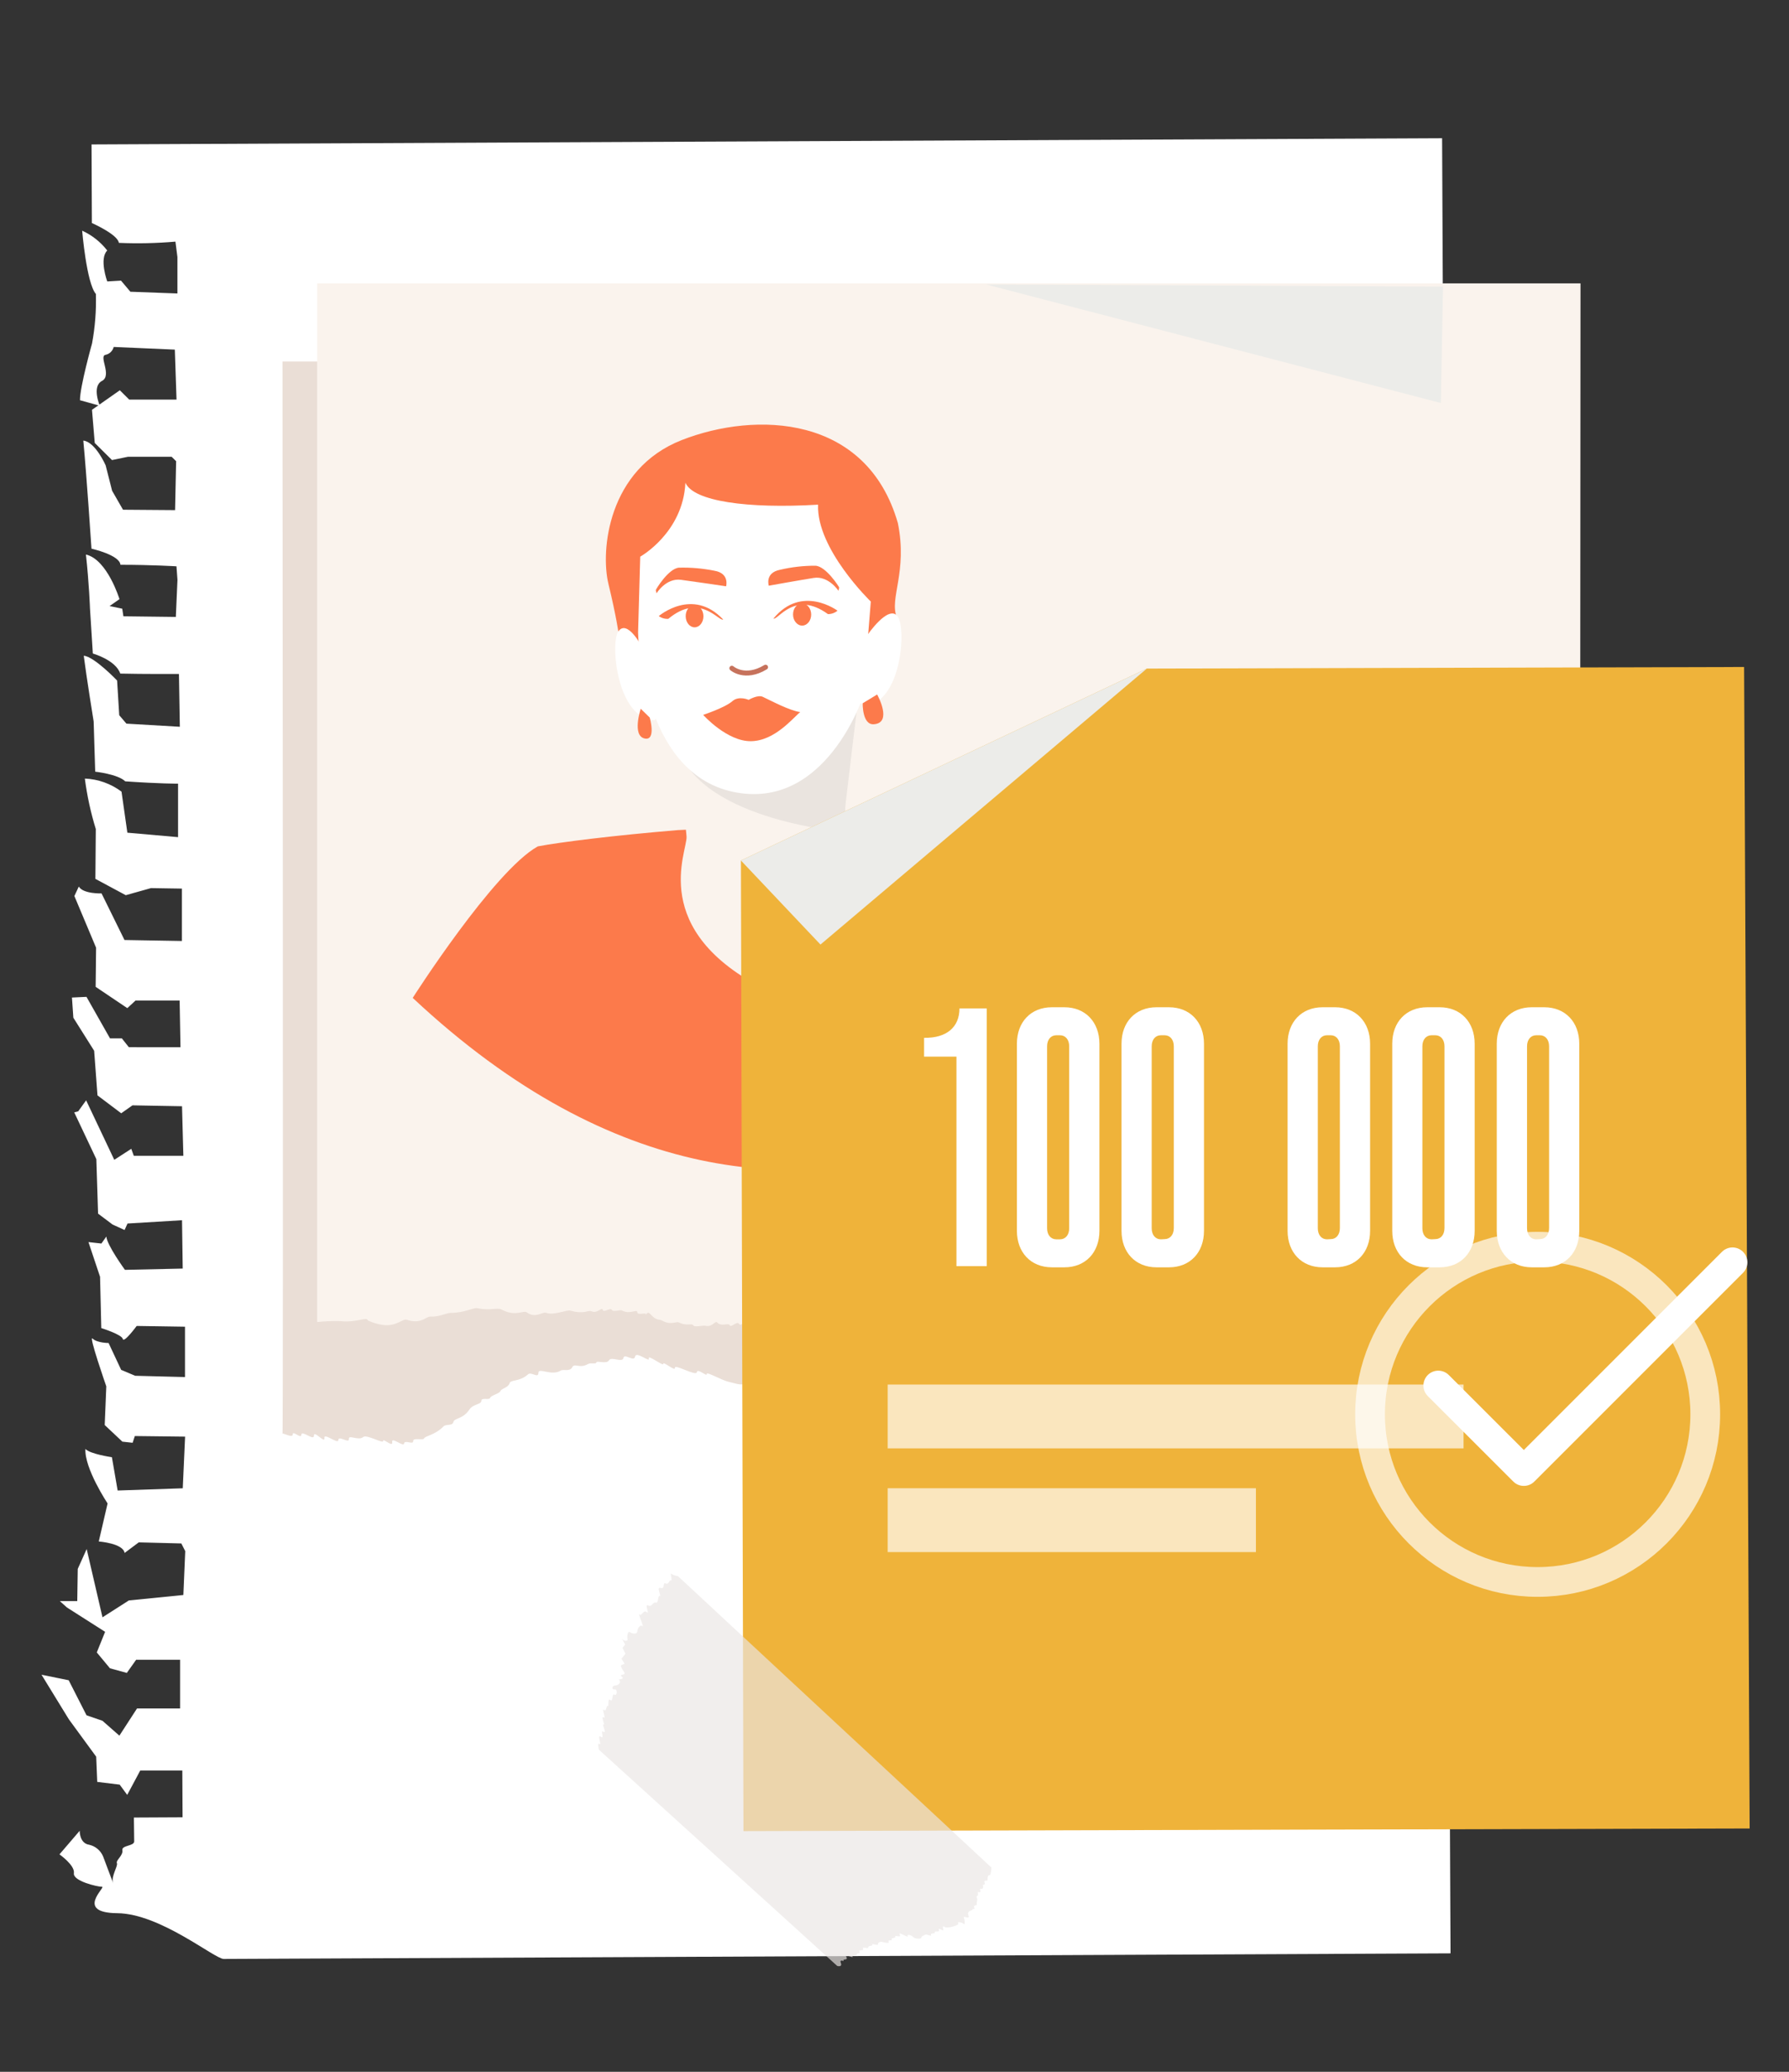 <?xml version="1.0" encoding="UTF-8"?> <svg xmlns="http://www.w3.org/2000/svg" width="361" height="418" viewBox="0 0 361 418" fill="none"><rect x="0" y="0" width="361" height="418" fill="#333333" stroke="none"/> <path d="M18.47 29.14L18.54 45C18.54 45 23.78 47.3 23.98 49C27.788 49.164 31.603 49.08 35.4 48.75L35.8 51.85V59.21L26.31 58.86L24.42 56.62L21.64 56.78C21.64 56.78 19.96 52.2 21.64 50.54C20.3 48.819 18.564 47.446 16.58 46.54C16.58 46.54 17.46 57.14 19.35 59.31C19.446 62.662 19.185 66.014 18.57 69.31C18.57 69.31 16.12 78.04 16.14 80.75L20.14 81.86C20.14 81.86 18.47 77.96 20.57 76.86C22.67 75.76 19.87 71.86 21.29 71.59C21.688 71.509 22.054 71.316 22.346 71.034C22.638 70.753 22.844 70.394 22.94 70L35.28 70.54L35.62 80.62H26.07L24.18 78.74L18.56 82.68L19.12 89.37L22.6 92.82L25.8 92.16H34.64L35.54 93.05L35.33 102.92L24.82 102.84L22.62 99.01L21.32 93.89C21.32 93.89 19.25 89.15 16.81 88.89C17.48 95.89 18.46 110.7 18.46 110.7C18.46 110.7 24.12 111.95 24.31 113.95C30.69 113.95 35.61 114.26 35.61 114.26L35.81 117L35.48 124.47L24.9 124.34L24.67 122.81L22.11 122.28L24.11 120.88C24.11 120.88 21.67 112.88 17.34 111.88C17.98 117.68 18.16 122.78 18.16 122.78L18.73 131.85C18.73 131.85 23.34 133.15 24.27 135.9C28.74 136.01 36.11 135.98 36.11 135.98L36.29 146.63L25.51 146L24.06 144.3L23.63 137.3C23.63 137.3 19.01 132.46 16.9 132.3C17.45 136.63 18.9 145.57 18.9 145.57L19.21 155.69C19.21 155.69 23.82 156.2 25.27 157.64C32.27 158.13 35.93 158.11 35.93 158.11V168.9L25.7 168L24.52 159.72C22.377 158.112 19.797 157.191 17.12 157.08C17.567 160.53 18.306 163.935 19.33 167.26L19.25 177.32L25.38 180.61L30.47 179.18L36.71 179.28V189.85L25.12 189.65L20.49 180.25C20.49 180.25 16.8 180.39 15.9 178.87L15.01 180.78L19.39 191.21L19.3 199.1L25.69 203.4L27.34 201.87H36.25L36.42 211.29L26 211.28L24.59 209.5H22.2L17.45 201.12L14.52 201.26L14.8 205.33L19 212L19.67 221L24.46 224.61L26.73 223.01L36.73 223.19L37 233.19H27L26.49 231.78L23.06 234L17.38 222L15.78 224.22L14.98 224.43L19.44 233.86L19.79 244.86L22.72 247.06L25.14 248.16L25.73 246.85L36.73 246.19L36.87 255.94L25.21 256.2C25.21 256.2 21.57 251.2 21.46 249.48L20.46 250.89L17.85 250.6L20.19 257.6L20.44 267.95C20.44 267.95 24.57 269.24 24.78 270.14C24.99 271.04 27.58 267.52 27.58 267.52L37.33 267.67V277.83L27.27 277.57L24.45 276.38L21.91 270.96C21.91 270.96 19.6 270.96 18.69 270.07C17.78 269.18 21.45 279.71 21.45 279.71L21.13 287.51L24.69 290.86L26.76 291.09L27.21 289.73L37.35 289.85L36.88 300.27L23.74 300.72L22.58 294C22.58 294 18.15 293.37 17.24 292.33C17 296.23 21.71 303.33 21.71 303.33L19.93 311C19.93 311 24.87 311.37 25.14 313.32L28 311.18L36.59 311.4L37.38 312.95L37 321.8L26 322.9L20.68 326.3L17.49 312.53L15.69 316.53L15.59 323.03H12.07L13.51 324.32L21.21 329.23L19.53 333.39L22.19 336.59L25.59 337.52L27.47 334.87H36.34V344.69H27.65L24.09 350.18L20.68 347.18L17.46 346.07L13.86 339L8.38 337.89L13.9 346.89L19.41 354.42L19.62 359.51L24.15 360.06L25.67 362.13L28.3 357.21H36.79L36.84 366.65L27.02 366.7C27.02 366.7 27.07 370.53 27.08 371.51C27.09 372.49 24.5 372.26 24.69 373.31C24.88 374.36 23.34 375.31 23.59 375.9C23.84 376.49 22.37 378.61 22.81 379.84C23.25 381.07 20.81 374.56 20.81 374.56C20.565 373.969 20.182 373.445 19.693 373.033C19.204 372.621 18.624 372.332 18 372.19C16 371.89 16.08 369.37 16.08 369.37L12 374.13C12 374.13 15.15 376.33 14.91 377.93C14.67 379.53 19.72 380.68 20.59 380.67C21.46 380.66 15 385.92 23.68 386C32.36 386.08 43.3 395.23 45.15 395.23L292.7 394.1L291 27.89L18.47 29.14Z" fill="white"></path> <path d="M311.92 275.87V282.45C310.389 282.286 308.849 282.223 307.31 282.26C303.8 282.64 301.92 281.26 301.67 282.14C300.773 282.555 299.825 282.848 298.85 283.01C295.85 283.48 294.73 281.66 293.77 282.01C290.95 282.95 289.91 281.31 289.07 281.35C287.19 281.45 285.88 280.6 284.93 280.6C282.11 280.6 280.41 279.49 279.57 279.66C276.85 280.22 275.57 279.45 274.69 279.94C271.86 281.45 270.29 280 269.61 280.51C267.82 281.82 266.45 280.28 265.66 280.6C264.25 281.16 261.47 279.95 260.86 280.13C257.95 280.98 257.23 279.97 256.59 280.27C255.36 280.84 254.47 279.33 254.28 279.99C254.09 280.65 252.78 279.47 252.45 280.04C252.12 280.61 250.84 279.93 250.38 280.18C248.78 281.02 247.38 279.8 247.38 280.51C247.38 281.22 245.54 280.51 245.64 280.93C245.74 281.35 245.4 280.17 244.79 280.84C243.43 282.34 243.04 281.79 242.35 282.2C240.61 283.2 239.47 282.3 238.96 282.57C237.46 283.37 236.33 282.67 236.09 283.14C235.85 283.61 234.16 283.14 233.65 283.23C232.19 283.61 231.65 282.12 231.25 282.57C230.41 283.51 228.95 282.57 228.71 283.14C228.47 283.71 227.21 282.2 226.83 282.86C226.45 283.52 225.71 282.13 224.91 282.53C223.5 283.23 221.99 282.15 221.8 282.53C221.61 282.91 219.73 280.75 219.64 281.45C219.55 282.15 217.1 279.53 217.2 280.61C217.3 281.69 216.05 280.46 215.41 280.61C213.76 280.98 210.66 278.82 210.61 279.85C210.56 280.88 208.22 279.34 208.31 279.85C208.4 280.36 206.15 279.01 206.24 279.9C206.33 280.79 204.91 280.4 204.46 280.51C203 280.89 201.52 279.95 200.98 280.14C199.52 280.65 197.55 278.91 197.5 279.76C197.45 280.61 195.76 278.44 195.76 279.29C195.76 280.14 193.93 277.55 193.93 278.73C193.93 279.91 192 279.15 192.05 279.43C192.1 279.71 189.19 278.86 188.38 279.24C187.2 279.81 185.7 278.91 185.47 279.57C185.24 280.23 183.47 278.63 183.3 279.38C183.13 280.13 181.14 278.38 180.91 279.24C180.68 280.1 178.32 278.44 178.32 279.34C178.32 280.24 176.44 279.01 176.32 279.62C176.2 280.23 174.44 279.09 173.78 278.96C172.32 278.68 170.58 276.89 170.53 277.65C170.48 278.41 169.2 277.74 168.53 278.21C167.12 279.21 165.19 278.12 164.96 278.82C164.73 279.52 163.4 277.4 162.79 277.93C161.01 279.48 158.79 278.59 158.61 279.24C158.43 279.89 156.49 279.1 156.31 279.43C156.13 279.76 153.86 278.68 153.82 279.34C153.78 280 151.82 278.26 151.82 279.01C151.82 279.76 149.99 278.26 150.04 279.01C150.09 279.76 147.82 278.94 147.17 278.82C145.67 278.54 142.52 276.61 142.61 277.23C142.7 277.85 140.73 275.96 140.61 276.85C140.49 277.74 136.05 275.11 136.19 275.96C136.33 276.81 133.75 274.55 133.84 275.16C133.93 275.77 130.64 273.16 130.92 274.08C131.2 275 128.34 272.52 128.15 273.7C127.96 274.88 125.99 272.95 125.8 273.98C125.61 275.01 123.36 273.61 122.89 274.45C122.42 275.29 120.44 274.45 120.35 274.87C120.26 275.29 119.27 274.87 118.66 275.2C116.92 276.2 115.93 274.92 115.46 275.86C114.99 276.8 113.68 276.19 113.16 276.52C111.28 277.7 108.64 275.82 108.64 276.99C108.64 278.16 107.21 276.71 106.57 277.27C104.79 278.87 103.05 278.27 102.81 279.11C102.57 279.95 101.22 280.11 100.98 280.66C100.74 281.21 99.1 281.5 98.91 282.02C98.72 282.54 97.13 281.88 97.13 282.63C97.13 283.38 95.45 283.26 94.73 284.37C93.41 286.37 91.67 286.06 91.48 286.91C91.29 287.76 90.01 287.24 89.48 287.8C87.79 289.54 85.72 289.73 85.58 290.2C85.44 290.67 83.32 289.96 83.37 290.76C83.42 291.56 81.63 290.43 81.54 291.23C81.45 292.03 78.95 289.78 79.14 290.95C79.33 292.12 77.21 290.06 77.31 290.72C77.41 291.38 74.01 289.35 73.31 289.92C72.31 290.76 70.31 289.35 70.4 290.34C70.49 291.33 68.28 289.54 68.28 290.53C68.28 291.52 65.28 288.93 65.46 290.15C65.64 291.37 63.3 288.46 63.35 289.64C63.4 290.82 60.85 288.46 60.81 289.45C60.77 290.44 59.07 288.51 59.07 289.4C59.07 290.29 56.81 288.84 57 289.35C57.19 289.86 57 72.94 57 72.94H312L311.92 275.87Z" fill="#EADED6"></path> <path d="M64 260.15V266.73C65.528 266.566 67.064 266.503 68.6 266.54C72.11 266.92 73.99 265.54 74.25 266.42C75.147 266.835 76.095 267.128 77.07 267.29C80.07 267.76 81.18 265.94 82.14 266.29C84.96 267.23 86 265.59 86.84 265.63C88.72 265.72 90.04 264.88 90.98 264.88C93.8 264.88 95.51 263.77 96.34 263.94C99.07 264.5 100.34 263.73 101.23 264.22C104.05 265.72 105.62 264.28 106.31 264.78C108.09 266.1 109.46 264.56 110.25 264.88C111.66 265.44 114.44 264.23 115.05 264.41C117.96 265.25 118.68 264.25 119.33 264.55C120.55 265.11 121.44 263.61 121.63 264.27C121.82 264.93 123.13 263.75 123.46 264.27C123.79 264.79 125.07 264.17 125.53 264.41C127.13 265.26 128.59 264.04 128.59 264.74C128.59 265.44 130.42 264.74 130.33 265.17C130.24 265.6 130.57 264.4 131.17 265.07C132.54 266.58 132.93 266.07 133.62 266.44C135.36 267.44 136.49 266.54 137 266.81C138.51 267.61 139.63 266.91 139.87 267.38C140.11 267.85 141.81 267.38 142.31 267.47C143.77 267.85 144.31 266.36 144.71 266.81C145.56 267.75 147.01 266.81 147.25 267.38C147.49 267.95 148.75 266.44 149.13 267.09C149.51 267.74 150.25 266.36 151.06 266.77C152.47 267.47 153.97 266.39 154.16 266.77C154.35 267.15 156.23 264.99 156.32 265.69C156.41 266.39 158.86 263.76 158.77 264.85C158.68 265.94 159.91 264.7 160.55 264.85C162.2 265.22 165.3 263.06 165.35 264.09C165.4 265.12 167.75 263.58 167.65 264.09C167.55 264.6 169.81 263.25 169.72 264.14C169.63 265.03 171.05 264.63 171.51 264.75C172.96 265.13 174.45 264.18 174.99 264.37C176.44 264.89 178.42 263.15 178.46 264C178.5 264.85 180.2 262.68 180.2 263.53C180.2 264.38 182 261.84 182 263C182 264.16 183.92 263.43 183.88 263.71C183.84 263.99 186.74 263.13 187.54 263.52C188.72 264.09 190.22 263.19 190.46 263.85C190.7 264.51 192.46 262.91 192.62 263.66C192.78 264.41 194.78 262.66 195.02 263.52C195.26 264.38 197.6 262.72 197.6 263.62C197.6 264.52 199.48 263.29 199.6 263.9C199.72 264.51 201.48 263.37 202.14 263.24C203.59 262.96 205.33 261.17 205.38 261.92C205.43 262.67 206.71 262.01 207.38 262.49C208.79 263.49 210.72 262.39 210.96 263.1C211.2 263.81 212.51 261.68 213.12 262.21C214.91 263.76 217.12 262.86 217.3 263.52C217.48 264.18 219.42 263.38 219.61 263.71C219.8 264.04 222.05 262.96 222.1 263.62C222.15 264.28 224.1 262.53 224.1 263.29C224.1 264.05 225.93 262.53 225.89 263.24C225.85 263.95 228.11 263.17 228.75 263.05C230.26 262.77 233.41 260.84 233.31 261.45C233.21 262.06 235.19 260.18 235.31 261.08C235.43 261.98 239.87 259.34 239.73 260.18C239.59 261.02 242.18 258.77 242.08 259.39C241.98 260.01 245.28 257.39 245 258.3C244.72 259.21 247.58 256.75 247.77 257.93C247.96 259.11 249.93 257.18 250.12 258.21C250.31 259.24 252.57 257.83 253.04 258.68C253.51 259.53 255.48 258.73 255.58 259.1C255.68 259.47 256.65 259.1 257.27 259.43C259.01 260.43 259.99 259.15 260.46 260.09C260.93 261.03 262.24 260.42 262.77 260.75C264.65 261.92 267.28 260.04 267.28 261.22C267.28 262.4 268.72 260.94 269.35 261.5C271.14 263.1 272.87 262.5 273.11 263.33C273.35 264.16 274.71 264.33 274.94 264.89C275.17 265.45 276.82 265.73 277.01 266.25C277.2 266.77 278.8 266.11 278.8 266.86C278.8 267.61 280.47 267.49 281.2 268.6C282.51 270.6 284.25 270.29 284.44 271.14C284.63 271.99 285.92 271.47 286.44 272.03C288.13 273.77 290.2 273.96 290.34 274.43C290.48 274.9 292.6 274.19 292.55 274.99C292.5 275.79 294.29 274.66 294.38 275.46C294.47 276.26 296.97 274 296.78 275.18C296.59 276.36 298.71 274.29 298.62 274.94C298.53 275.59 301.91 273.57 302.62 274.15C303.62 274.99 305.62 273.58 305.54 274.57C305.46 275.56 307.65 273.77 307.65 274.76C307.65 275.75 310.65 273.16 310.47 274.38C310.29 275.6 312.63 272.69 312.59 273.86C312.55 275.03 315.08 272.69 315.13 273.68C315.18 274.67 316.87 272.74 316.87 273.63C316.87 274.52 319.12 273.06 318.93 273.58C318.74 274.1 318.93 57.17 318.93 57.17H64V260.15Z" fill="#FAF3ED"></path> <path d="M173.24 165.73C186.48 165.64 191.09 166.18 199.84 168.18C222.98 175.85 233.72 203.88 233.72 203.88C233.72 203.88 165.06 277.94 83.28 201.33C83.28 201.33 99.64 175.69 108.53 170.76C113.1 169.9 123.76 168.56 136.77 167.48" fill="#FC7A4B"></path> <path d="M127.61 131.2L124.88 128.09C124.88 128.09 124.38 124.41 122.77 117.78C121.16 111.15 122.62 94.63 137.59 88.78C152.56 82.93 174.91 83.69 181.18 105.54C183.18 115.43 179.4 120.74 180.97 124.54C179.02 127.37 174.39 130 174.47 135.25" fill="#FC7A4B"></path> <path d="M135.94 149.93C135.94 149.93 138.37 165.84 138.54 168.82C138.71 171.8 130.65 187.73 154.67 199.76C175.76 192.69 172.67 168.08 172.67 168.08C172.67 168.08 170.19 166.56 170.67 162.28C171.15 158 173 142.41 173 142.41" fill="#FAF3ED"></path> <path d="M129.46 130.38C129.46 130.38 126.57 124.87 124.78 127.38C123.09 129.69 124.5 145.1 132.11 145.3C132.7 144.38 132.86 144.83 132.86 144.83L129.46 130.38Z" fill="white"></path> <path d="M175 128.17C175 128.17 179.25 121.91 181.11 124.32C182.97 126.73 181.89 142.03 174.29 142.44C173.67 141.54 173.52 142 173.52 142L175 128.17Z" fill="white"></path> <path d="M137.43 152.39C143.89 166.32 172.62 168.08 172.62 168.08C172.62 168.08 170.14 166.56 170.62 162.28C171.1 158 173 142.41 173 142.41" fill="#EAE4DF"></path> <path d="M128.76 127.61C128.76 127.61 129.16 155.73 147.88 159.75C166.6 163.77 174.18 140.45 174.18 140.45L175.72 121.37C175.72 121.37 164.72 110.77 165.08 101.82C150.83 102.67 139.92 101.14 138.31 97.4C137.81 107.52 129.19 112.31 129.19 112.31L128.76 127.61Z" fill="white"></path> <path d="M141.89 144.23C141.89 144.23 146.28 142.79 147.79 141.46C149.1 140.31 151.07 141.2 151.07 141.2C151.07 141.2 152.9 140.11 153.92 140.59C155.69 141.42 159.27 143.35 161.48 143.67C160.07 144.76 156.4 149.47 151.55 149.54C146.7 149.61 141.89 144.23 141.89 144.23Z" fill="#FC7A4B"></path> <path d="M159.63 144.26C159.63 144.26 153.5 145.07 151.48 145.26C150.39 145.34 145.07 145.5 143.76 145.34" fill="#FC7A4B"></path> <path d="M129.29 143C129.29 143 127.48 148.48 130.11 149C132.45 149.48 131.11 144.77 131.11 144.77" fill="#FC7A4B"></path> <path d="M177 140.12C177 140.12 180.19 145.83 176.35 146.12C173.97 146.32 174.08 141.89 174.08 141.89" fill="#FC7A4B"></path> <path d="M132.93 124.3C132.93 124.3 139.76 118.43 145.93 124.99C145.03 125.44 141.27 119.5 134.85 124.86C134.165 124.898 133.487 124.701 132.93 124.3Z" fill="#FC7A4B"></path> <path d="M140.185 126.566C141.174 126.552 141.961 125.538 141.943 124.301C141.926 123.064 141.11 122.073 140.122 122.087C139.133 122.101 138.346 123.115 138.364 124.352C138.381 125.589 139.197 126.58 140.185 126.566Z" fill="#FC7A4B"></path> <path d="M161.888 126.219C162.899 126.205 163.704 125.191 163.686 123.954C163.669 122.717 162.835 121.725 161.825 121.74C160.814 121.754 160.009 122.768 160.027 124.005C160.044 125.242 160.878 126.234 161.888 126.219Z" fill="#FC7A4B"></path> <path d="M169 123.21C169 123.21 161.78 117.83 156.07 124.8C157 125.18 160.34 119.01 167.07 123.9C167.774 123.904 168.458 123.659 169 123.21Z" fill="#FC7A4B"></path> <path d="M147.68 134.82C147.68 134.82 150.3 137.15 154.48 134.61" stroke="#C6725C" stroke-linecap="round" stroke-linejoin="round"></path> <path d="M146.52 118.29C146.52 118.29 147.27 115.67 144.16 115.15C141.804 114.675 139.402 114.467 137 114.53C134.88 114.7 132.32 118.94 132.33 119.06C132.368 119.277 132.421 119.491 132.49 119.7C132.49 119.7 134.37 116.58 137.41 116.98C140.45 117.38 146.52 118.29 146.52 118.29Z" fill="#FC7A4B"></path> <path d="M155.13 118.17C155.13 118.17 154.3 115.57 157.39 114.96C159.733 114.405 162.133 114.129 164.54 114.14C166.66 114.22 169.33 118.41 169.34 118.54C169.305 118.76 169.254 118.977 169.19 119.19C169.19 119.19 167.19 116.12 164.19 116.6C161.19 117.08 155.13 118.17 155.13 118.17Z" fill="#FC7A4B"></path> <path d="M149.51 173.61L150.02 369.44L252.04 369.17L353.06 368.91L351.94 134.57L231.42 134.89L149.51 173.61Z" fill="#EFB33A"></path> <g style="mix-blend-mode:multiply"> <path d="M149.51 173.61L165.56 190.57L231.42 134.89L149.51 173.61Z" fill="#ECECE9"></path> </g> <path opacity="0.67" d="M295.33 279.34H179.12V292.22H295.33V279.34Z" fill="white"></path> <path opacity="0.67" d="M253.43 300.26H179.12V313.14H253.43V300.26Z" fill="white"></path> <g style="mix-blend-mode:multiply"> <path d="M198.99 57.39L291.18 57.83L290.75 81.31L198.99 57.39Z" fill="#ECECE9"></path> </g> <path opacity="0.67" d="M136.81 318L200.05 376.78C200.05 376.78 200 378.51 199.62 378.35C199.24 378.19 199.26 379.44 199.26 379.44C199.26 379.44 198.43 379.27 198.68 379.83C198.93 380.39 198.21 380.18 198.33 380.38C198.45 380.58 198.43 381.21 197.99 381.07C197.55 380.93 197.92 381.52 197.81 381.71C197.7 381.9 197.16 381.49 197.34 382.04C197.52 382.59 196.86 382.46 197.11 382.89C197.36 383.32 196.99 383.78 197.11 384.15C197.23 384.52 196.33 384.29 196.58 384.85C196.83 385.41 196.19 384.99 196.25 385.24C196.31 385.49 195.02 385.44 195.42 386.42C195.82 387.4 194.34 386.42 194.49 386.87C194.64 387.32 194.86 388.45 194.44 388.14C194.02 387.83 193.08 387.62 193.36 388.04C193.64 388.46 191.09 389.15 190.63 388.78C190.17 388.41 190.24 388.92 190.36 389.35C190.48 389.78 189.17 388.75 189.46 389.35C189.75 389.95 188.51 389.48 188.64 389.84C188.77 390.2 187.64 389.95 187.87 390.38C188.1 390.81 187.02 390.18 186.73 390.33C186.44 390.48 185.84 390.67 185.91 390.94C185.98 391.21 184.61 391.23 184.26 390.8C183.91 390.37 182.93 390.18 183.16 390.64C183.39 391.1 181.16 389.56 181.56 390.32C181.96 391.08 180.45 390.32 180.67 390.69C180.89 391.06 179.67 390.95 179.94 391.29C180.21 391.63 179.01 391.29 179.31 391.76C179.61 392.23 178.04 391.81 177.89 391.76C177.74 391.71 177.01 391.93 177.17 392.28C177.33 392.63 175.78 392 176 392.34C176.22 392.68 175.09 392.49 175.23 392.88C175.37 393.27 173.82 392.67 174.15 393.17C174.48 393.67 173.15 393.28 173.43 393.76C173.71 394.24 172.77 394.01 172.91 394.3C173.05 394.59 171.84 394.36 172.05 394.76C172.26 395.16 170.37 394.14 170.79 394.85C171.21 395.56 170 395.19 170.22 395.53C170.44 395.87 169.32 395.12 169.67 396.04C170.02 396.96 168.94 396.64 168.94 396.64L120.86 353.02C120.86 353.02 120.45 351.43 120.97 351.87C121.49 352.31 120.4 349.78 121.24 350.4C122.08 351.02 121 348.85 121.78 349.4C122.56 349.95 121.33 347.59 121.78 347.93C122.23 348.27 121.14 346.08 121.78 346.5C122.42 346.92 121.31 344.5 121.86 344.99C122.41 345.48 122.33 343.92 122.63 344.2C122.93 344.48 122.55 342.43 123.15 342.98C123.75 343.53 123.43 341.52 123.98 341.9C124.53 342.28 124.65 340.73 124.05 340.85C123.45 340.97 123.31 340.11 124.23 340.04C125.15 339.97 125.32 339.04 124.87 338.92C124.42 338.8 126.25 338.86 125.46 338.27C124.67 337.68 126.55 338.15 125.9 337.27C125.25 336.39 125.28 336 125.28 336L126.04 335.66L125.4 334.66L126.21 333.66L125.62 332.48L126.15 331.79C126.15 331.79 125.27 330.24 125.63 330.72C125.99 331.2 126.76 331.09 126.63 330.72C126.5 330.35 126.63 328.98 127.09 329.29C127.55 329.6 128.54 329.84 128.61 329.1C128.68 328.36 129.31 327.7 129.67 328.1C130.03 328.5 128.61 325.2 129.02 325.72C129.43 326.24 129.85 324.64 130.51 325.27C131.17 325.9 129.98 323.48 130.77 323.9C131.56 324.32 131.69 323.15 132.32 323.34C132.95 323.53 132.69 321.89 133.12 322C133.55 322.11 132.34 320.1 133.31 320.38C134.28 320.66 133.65 319.16 134.31 319.47C134.97 319.78 135.04 318.69 135.4 318.86C135.76 319.03 135.11 317.15 135.49 317.54C135.894 317.782 136.343 317.938 136.81 318Z" fill="#EAE6E4"></path> <path fill-rule="evenodd" clip-rule="evenodd" d="M221.85 210.58C221.85 206.22 219.02 203.22 214.79 203.22H212.26C208.02 203.22 205.2 206.2 205.2 210.58V248.33C205.2 252.69 208.02 255.69 212.26 255.69H214.79C219.02 255.69 221.85 252.71 221.85 248.33V210.58ZM215.75 247.81C215.75 249.15 215.01 250.04 213.89 250.04H213.15C212.04 250.04 211.29 249.15 211.29 247.81V211.1C211.29 209.76 212.04 208.87 213.15 208.87H213.89C215.01 208.87 215.75 209.76 215.75 211.1V247.81ZM186.47 209.39V213.18H193V255.45H199.11V203.45H193.61C193.61 207.24 191.01 209.46 186.47 209.39ZM235.89 203.22C240.13 203.22 242.95 206.22 242.95 210.58V248.33C242.95 252.71 240.13 255.69 235.89 255.69H233.37C229.13 255.69 226.31 252.69 226.31 248.33V210.58C226.31 206.2 229.13 203.22 233.37 203.22H235.89ZM235 250C236.12 250 236.86 249.11 236.86 247.77V211.1C236.86 209.76 236.12 208.87 235 208.87H234.26C233.14 208.87 232.4 209.76 232.4 211.1V247.81C232.4 249.15 233.14 250.04 234.26 250.04L235 250ZM276.47 210.58C276.47 206.22 273.64 203.22 269.41 203.22H266.88C262.65 203.22 259.82 206.2 259.82 210.58V248.33C259.82 252.69 262.65 255.69 266.88 255.69H269.41C273.64 255.69 276.47 252.71 276.47 248.33V210.58ZM270.37 247.77C270.37 249.11 269.63 250 268.52 250L267.77 250.04C266.66 250.04 265.92 249.15 265.92 247.81V211.1C265.92 209.76 266.66 208.87 267.77 208.87H268.52C269.63 208.87 270.37 209.76 270.37 211.1V247.77ZM290.51 203.22C294.75 203.22 297.57 206.22 297.57 210.58V248.33C297.57 252.71 294.75 255.69 290.51 255.69H288C283.76 255.69 280.94 252.69 280.94 248.33V210.58C280.94 206.2 283.76 203.22 288 203.22H290.51ZM289.62 250C290.74 250 291.48 249.11 291.48 247.77V211.1C291.48 209.76 290.74 208.87 289.62 208.87H288.88C287.76 208.87 287.02 209.76 287.02 211.1V247.81C287.02 249.15 287.76 250.04 288.88 250.04L289.62 250ZM318.68 210.58C318.68 206.22 315.86 203.22 311.62 203.22H309.09C304.86 203.22 302.03 206.2 302.03 210.58V248.33C302.03 252.69 304.86 255.69 309.09 255.69H311.62C315.86 255.69 318.68 252.71 318.68 248.33V210.58ZM312.59 247.77C312.59 249.11 311.84 250 310.73 250L310 250.04C308.88 250.04 308.14 249.15 308.14 247.81V211.1C308.14 209.76 308.88 208.87 310 208.87H310.73C311.84 208.87 312.59 209.76 312.59 211.1V247.77Z" fill="white"></path> <path opacity="0.67" d="M310.28 319.17C328.958 319.17 344.1 304.028 344.1 285.35C344.1 266.672 328.958 251.53 310.28 251.53C291.602 251.53 276.46 266.672 276.46 285.35C276.46 304.028 291.602 319.17 310.28 319.17Z" stroke="white" stroke-width="6" stroke-miterlimit="10"></path> <path d="M290.23 279.54L307.49 296.79L349.6 254.68" stroke="white" stroke-width="6" stroke-linecap="round" stroke-linejoin="round"></path> </svg> 